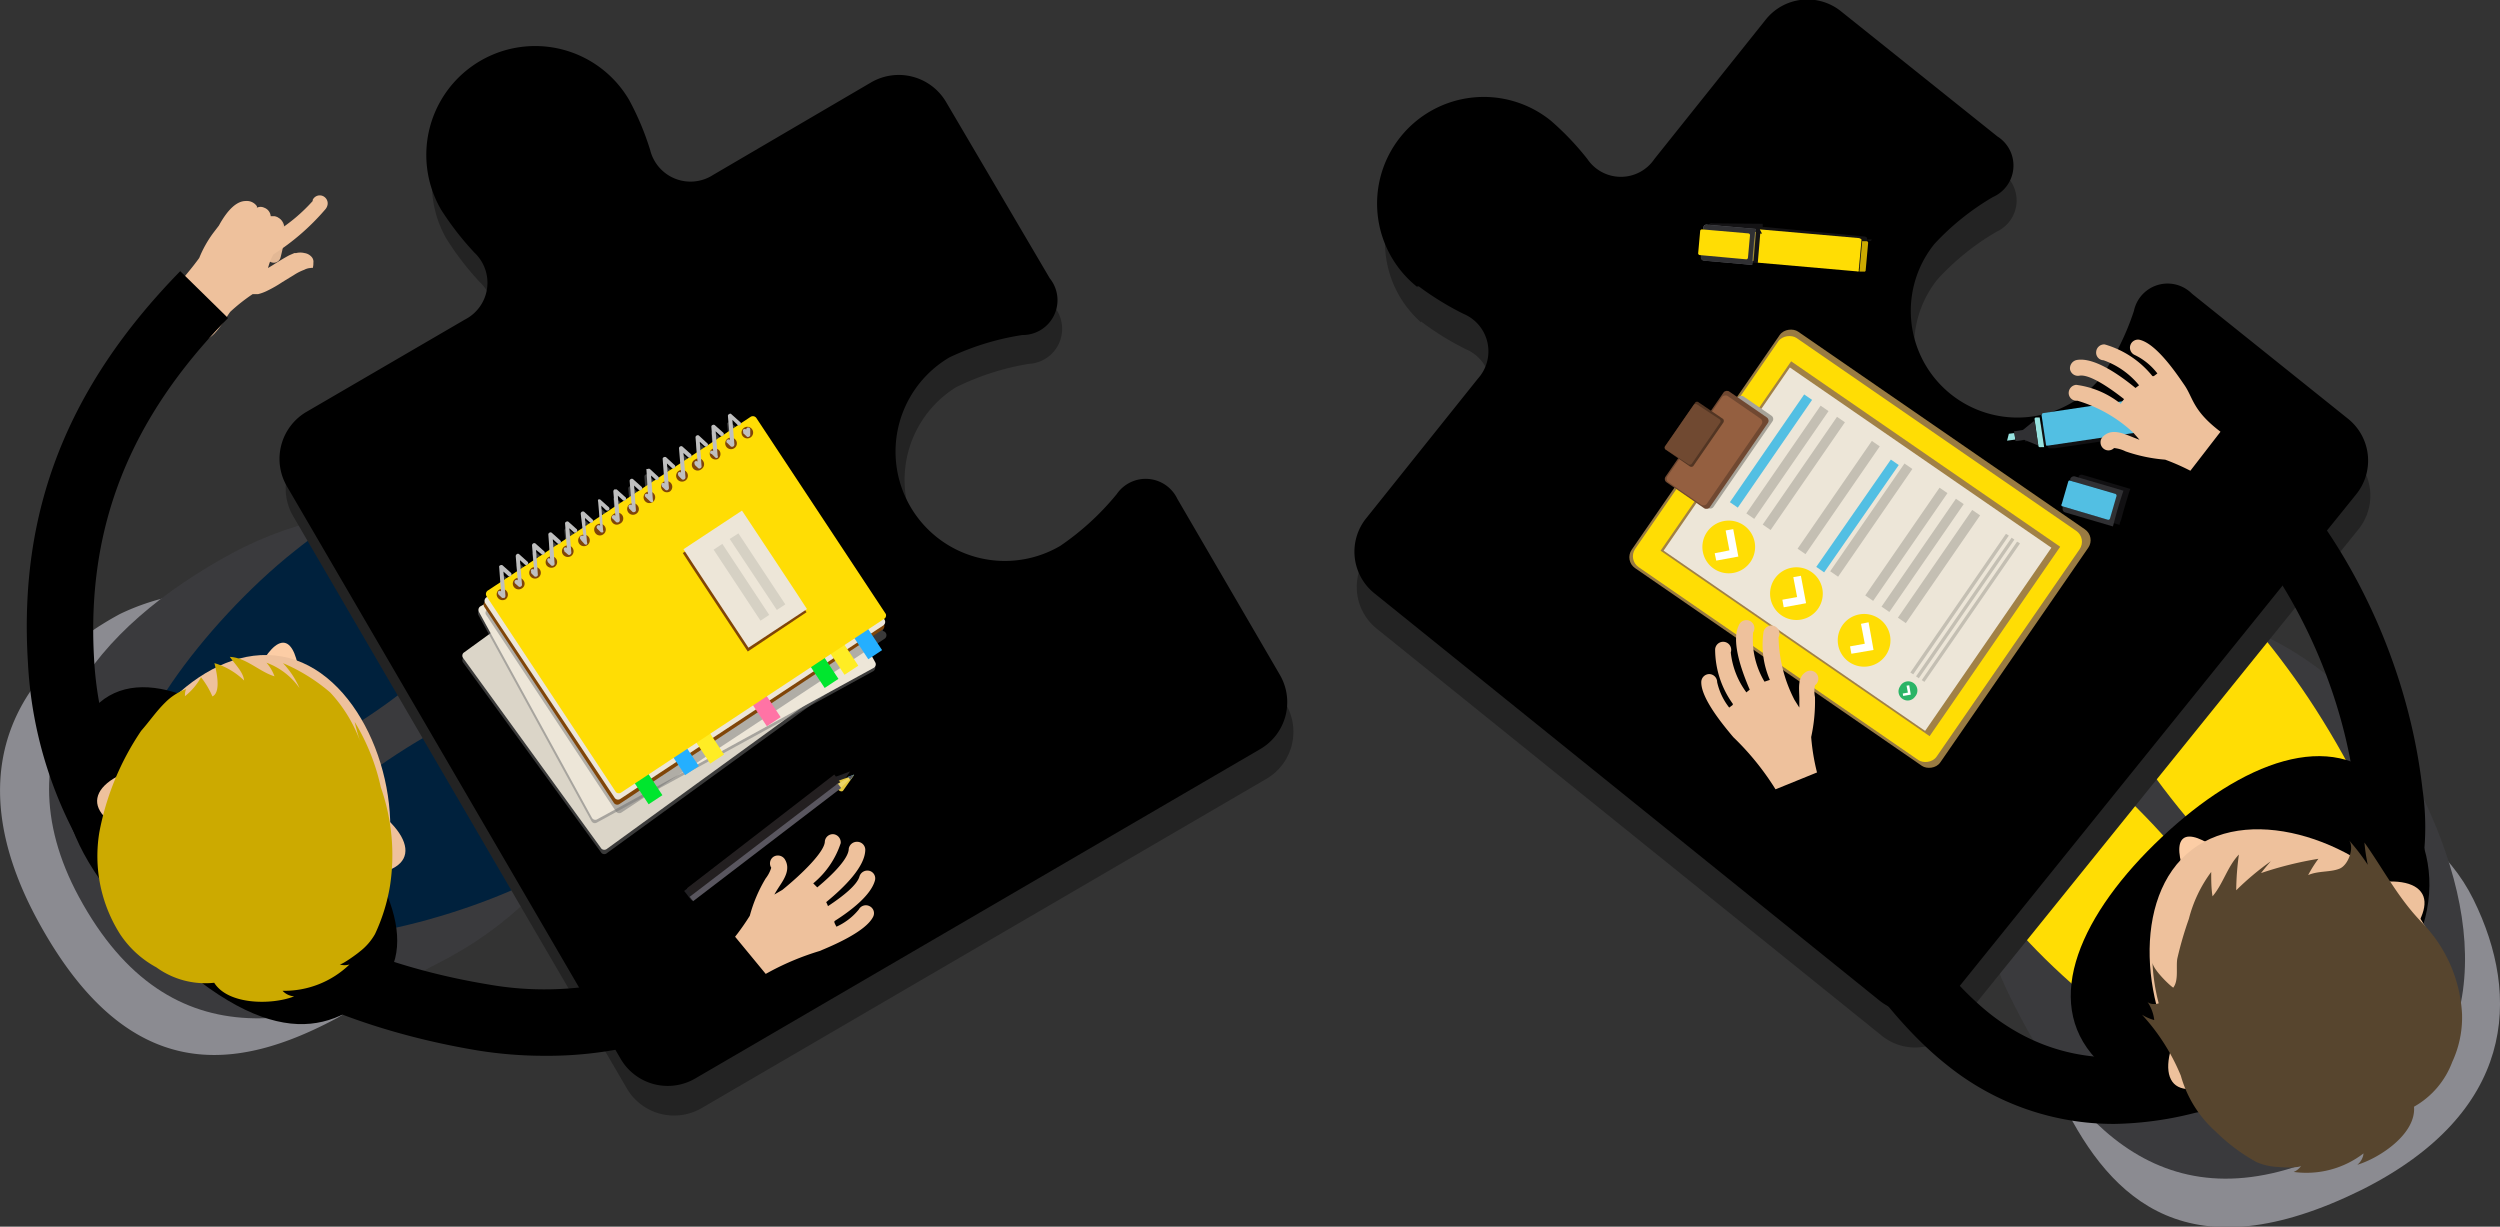 <?xml version="1.0" encoding="UTF-8"?> <svg xmlns="http://www.w3.org/2000/svg" viewBox="0 0 111.93 54.92"><rect x="0" y="0" width="111.93" height="54.92" fill="#333333" stroke="none"/> <defs> <style>.cls-1{isolation:isolate;}.cls-2{fill:#8b8b91;}.cls-3{fill:#3a3a3d;}.cls-4{fill:#00213d;}.cls-5{fill:#ffdd04;}.cls-6{fill:#232323;}.cls-7{fill:#eec19c;}.cls-8{fill:#e3b895;}.cls-9{fill:#fccda5;}.cls-10{fill:#ca0;}.cls-11{fill:#757575;}.cls-11,.cls-21,.cls-39{opacity:0.5;}.cls-11,.cls-21,.cls-31,.cls-39,.cls-42{mix-blend-mode:multiply;}.cls-12{fill:#dbd5c8;}.cls-13{fill:#ede6d8;}.cls-14{fill:#804508;}.cls-15{fill:#24afff;}.cls-16{fill:#00e62e;}.cls-17{fill:#ffed24;}.cls-18{fill:#ff73a5;}.cls-19{fill:#bfbfbf;}.cls-20{fill:#d6d1c4;}.cls-21,.cls-42{fill:#434147;}.cls-22{fill:#e3c63b;}.cls-23{fill:#231f20;}.cls-24{fill:#1498c3;}.cls-25{fill:#ebd467;}.cls-26{fill:#59565f;}.cls-27{fill:#997b42;}.cls-28{fill:#a18146;}.cls-29{fill:#52bfe3;}.cls-30{fill:#c4bfb3;}.cls-32{fill:#a6a298;}.cls-33{fill:#704831;}.cls-34{fill:#945f40;}.cls-35{fill:#523523;}.cls-36{fill:#704931;}.cls-37{fill:#fff;}.cls-38{fill:#2ab466;}.cls-40{fill:#98e3e0;}.cls-41{fill:#303033;}.cls-42{opacity:0.3;}.cls-43{fill:#fff23d;}.cls-44{fill:#a18b2d;}.cls-45{fill:#636369;}.cls-46{fill:#57452e;}</style> </defs> <g class="cls-1"> <g id="Layer_2" data-name="Layer 2"> <g id="Layer_1-2" data-name="Layer 1"> <path class="cls-2" d="M5.37,27.49C.92,29.89-2,34.37,1.66,41.16c4.1,7.59,9,6.8,13.47,4.4A10.28,10.28,0,0,0,5.37,27.49Z"></path> <path class="cls-3" d="M10.39,24.77C4.3,28.06-.14,33.36,3.53,40.15c4.1,7.59,10.54,6,16.62,2.69s9.75-10.49,7.06-15.48S16.47,21.49,10.39,24.77Z"></path> <path class="cls-4" d="M13.19,24.67c4-3.2,7-4.06,8.76-1.86,1.94,2.45.21,4.89-3.84,8.09s-10.64,6-11.91,4.36S9.14,27.88,13.19,24.67Z"></path> <path class="cls-4" d="M20.4,32.25c4.63-2.29,7.72-2.52,9,0,1.39,2.81-.81,4.83-5.43,7.12S12.28,43,11.36,41.15,15.78,34.54,20.4,32.25Z"></path> <path class="cls-2" d="M110.74,40.27c2.16,4.37,1.87,9.55-5,13-7.73,3.82-11.21.49-13.37-3.87s-.1-10.6,5-13.11S108.59,35.91,110.74,40.27Z"></path> <path class="cls-3" d="M108.31,35.35c3,6,3.4,12.65-3.52,16.06-7.73,3.82-12-1-14.9-7S88.23,30.7,93.32,28.18,105.36,29.38,108.31,35.35Z"></path> <path class="cls-5" d="M102.72,30.34c-3.46-4.81-6.3-6.83-8.5-5.25C91.77,26.85,93,30,96.5,34.81s9.57,10.17,11.19,9S106.18,35.16,102.72,30.34Z"></path> <path class="cls-5" d="M96.42,36.94c-3.77-4-6.68-5.45-8.65-3.6-2.19,2.07-.69,4.85,3.07,8.85s10.13,8.08,11.58,6.72S100.18,40.94,96.42,36.94Z"></path> <path class="cls-6" d="M63.62,14.39a12.55,12.55,0,0,0,2,1.24,1.82,1.82,0,0,1,.65,2.9l-5,6.25a2.4,2.4,0,0,0,.36,3.36L84.25,46.37A2.37,2.37,0,0,0,87.6,46l18-22.31a2.4,2.4,0,0,0-.36-3.36l-6.95-5.61a1.54,1.54,0,0,0-2.6.77,11.58,11.58,0,0,1-1.51,3,4.77,4.77,0,1,1-7.42-6,11.36,11.36,0,0,1,2.62-2.11,1.54,1.54,0,0,0,.2-2.7l-7-5.61a2.39,2.39,0,0,0-3.35.36l-5,6.26a1.81,1.81,0,0,1-3,0A13.6,13.6,0,0,0,69.62,7a4.78,4.78,0,0,0-6,7.43Z"></path> <path class="cls-6" d="M20,10.71a12.91,12.91,0,0,0,1.49,1.93,1.85,1.85,0,0,1-.43,3L14,19.77a2.44,2.44,0,0,0-.88,3.33L28.07,48.74a2.45,2.45,0,0,0,3.33.88L56.7,34.87a2.44,2.44,0,0,0,.88-3.33L53,23.65a1.57,1.57,0,0,0-2.76-.21,11.86,11.86,0,0,1-2.53,2.33,4.88,4.88,0,0,1-4.91-8.43,11.6,11.6,0,0,1,3.27-1.05,1.57,1.57,0,0,0,1.17-2.51L42.64,5.9A2.45,2.45,0,0,0,39.3,5L32.22,9.15a1.86,1.86,0,0,1-2.83-1.1,12.57,12.57,0,0,0-.94-2.25A4.87,4.87,0,0,0,20,10.71Z"></path> <path d="M63.52,12.82a13,13,0,0,0,2,1.23,1.82,1.82,0,0,1,.65,2.9l-5,6.25a2.39,2.39,0,0,0,.36,3.36L84.14,44.79a2.39,2.39,0,0,0,3.36-.35l18-22.32a2.4,2.4,0,0,0-.36-3.36l-7-5.61a1.54,1.54,0,0,0-2.6.77,11.41,11.41,0,0,1-1.5,3,4.77,4.77,0,0,1-7.43-6,11.42,11.42,0,0,1,2.62-2.1,1.54,1.54,0,0,0,.2-2.71l-7-5.6a2.39,2.39,0,0,0-3.36.35l-5,6.26a1.81,1.81,0,0,1-3,0,12.4,12.4,0,0,0-1.64-1.72,4.77,4.77,0,1,0-6,7.43Z"></path> <path d="M19.75,9.39a13.18,13.18,0,0,0,1.49,1.92,1.85,1.85,0,0,1-.43,3l-7.09,4.13a2.44,2.44,0,0,0-.87,3.34L27.79,47.41a2.44,2.44,0,0,0,3.33.88l25.3-14.75a2.43,2.43,0,0,0,.88-3.33l-4.59-7.88A1.57,1.57,0,0,0,50,22.12a11.92,11.92,0,0,1-2.53,2.32A4.87,4.87,0,1,1,42.51,16,11.74,11.74,0,0,1,45.77,15,1.56,1.56,0,0,0,47,12.46L42.36,4.57A2.46,2.46,0,0,0,39,3.69L31.93,7.83a1.86,1.86,0,0,1-2.82-1.11,12.3,12.3,0,0,0-.94-2.24,4.87,4.87,0,1,0-8.42,4.91Z"></path> <path d="M4.27,31.63c-2.06,2.06-2.4,5.55,2.37,10.28,5.32,5.29,8.25,4.38,10.3,2.32s.15-5.83-3.35-9.31S6.32,29.56,4.27,31.63Z"></path> <path class="cls-7" d="M36.69,42.58c.58-.24,2.06-.86,2.4-1.53a.35.35,0,0,0-.16-.48.36.36,0,0,0-.48.15,2.74,2.74,0,0,1-1,.77,1.51,1.51,0,0,1-.09-.18.25.25,0,0,1,0-.07c.79-.5,1.63-1.17,1.81-1.81a.35.35,0,0,0-.24-.44.37.37,0,0,0-.45.25c-.1.37-.71.87-1.41,1.33a1.42,1.42,0,0,0-.08-.18c.83-.68,1.74-1.59,1.75-2.34a.36.36,0,0,0-.35-.36A.37.37,0,0,0,38,38c0,.41-.65,1.1-1.41,1.73l-.18-.18a3.92,3.92,0,0,0,1.23-1.8.37.37,0,0,0-.31-.4.36.36,0,0,0-.4.32c0,.45-1,1.44-1.9,2.17l-.36.21c.06-.11.13-.22.2-.33.26-.39.54-.82.26-1.26a.37.37,0,0,0-.5-.1.36.36,0,0,0-.1.49,1.47,1.47,0,0,1-.25.48A6.52,6.52,0,0,0,33.57,41a10.52,10.52,0,0,1-1.13,1.5c-.82.85-1.28,1.37-1.28,1.37-.55.54.88,1.32,1.29,1A12,12,0,0,1,36.69,42.58Z"></path> <path d="M24.38,47.27a18.71,18.71,0,0,1-3-.24C14,45.8,10.28,42.8,10.13,42.68L12,40.36s3.28,2.62,9.83,3.71a14.46,14.46,0,0,0,10.86-2.4L34.61,44A17.2,17.2,0,0,1,24.38,47.27Z"></path> <path class="cls-8" d="M8.11,14.44a.31.31,0,0,0,.19,0,.32.32,0,0,0,.29-.3,7.91,7.91,0,0,1,1-.94A13.68,13.68,0,0,0,11.83,11a4.13,4.13,0,0,1,.27-.36c0,.21-.09.47-.15.72a.31.31,0,0,0,.22.39.31.31,0,0,0,.39-.22s.09-.34.15-.68.11-.91-.22-1.07-.73.2-1.19.85a13.47,13.47,0,0,1-2.13,2.14c-.93.8-1.25,1.09-1.22,1.43A.34.34,0,0,0,8.11,14.44Z"></path> <path class="cls-7" d="M8,12.7c.28-.34.61-.72.92-1.15a5.09,5.09,0,0,1,.62-1.11l.26-.34C10.21,9.35,10.62,9,11,9a.55.55,0,0,1,.5.23.15.15,0,0,1,0,.07.38.38,0,0,1,.33,0,.44.44,0,0,1,.29.38l.17,0a.44.44,0,0,1,.33.25.33.33,0,0,1-.15.43l-.08,0,0,0A7.66,7.66,0,0,0,14,9l0-.05a.35.35,0,0,1,.36-.2.36.36,0,0,1,.31.39.44.44,0,0,1-.12.25l0,0a10.39,10.39,0,0,1-2.31,2A2.67,2.67,0,0,0,12,12l.23-.14c.28-.18.53-.33.72-.43l.23-.1.08,0a.78.78,0,0,1,.37,0,.52.52,0,0,1,.31.16.32.32,0,0,1,.09.28A.63.63,0,0,1,14,12h0a.19.19,0,0,0-.1,0,.67.67,0,0,0-.28.08,2.24,2.24,0,0,0-.44.22l-.54.33a5.52,5.52,0,0,1-.66.38,1.94,1.94,0,0,1-.43.16l-.13,0h-.11a7.93,7.93,0,0,0-1,.79c-.27.36-.64,1.09-1.1,1.24A1.49,1.49,0,0,1,8,14.86c-.34-.22-.73-.51-.74-.95S7.65,13,8,12.7Z"></path> <path d="M4.15,38.72a18.54,18.54,0,0,1-2.9-9.07C.83,22.89,3,17.33,8.07,12.14l2.14,2.1c-4.43,4.53-6.33,9.37-6,15.22A15.69,15.69,0,0,0,6.59,37Z"></path> <path class="cls-9" d="M10.69,32.67c-.35,1.91.08,2.84.8,3s1.45-.59,1.8-2.5.17-4.26-.55-4.39S11,30.77,10.69,32.67Z"></path> <path class="cls-7" d="M5,36.24c-.66,3.64,1.82,5.72,5.23,6.34s6.46-.46,7.12-4.1S16,30,12.62,29.39,5.67,32.6,5,36.24Z"></path> <path class="cls-7" d="M4.36,35.73C4.13,37,7.11,38.1,10.92,38.79s7,.7,7.22-.57-2.58-3.33-6.39-4S4.59,34.46,4.36,35.73Z"></path> <path class="cls-10" d="M4.45,37.25a6.52,6.52,0,0,0,.93,4.58A4.54,4.54,0,0,0,7,43.31,3.74,3.74,0,0,0,9.59,44c.63,1,2.58,1,3.58.61a.8.8,0,0,1-.52-.25,4.21,4.21,0,0,0,3-1.18.74.74,0,0,1-.44,0c.13,0,.79-.48.89-.57a2.61,2.61,0,0,0,.69-.79,8.25,8.25,0,0,0,.67-2.15,9.13,9.13,0,0,0-.41-4.42,9.57,9.57,0,0,0-1.17-2.93,8.42,8.42,0,0,0,.24.86A6.43,6.43,0,0,0,14.78,31a8.1,8.1,0,0,0-2.11-1.31,3.89,3.89,0,0,1,.74,1.12,3.1,3.1,0,0,0-1.48-1.14,1.92,1.92,0,0,1,.36.61c-.67-.2-1.27-.84-2-.87.22.32.6.67.64,1.06a3.17,3.17,0,0,0-1.33-.78c.08.32.32,1.3-.09,1.49A3.85,3.85,0,0,0,9,30.32a2.79,2.79,0,0,1-.72.85c0-.1,0-.22.06-.32a2.52,2.52,0,0,0-.94.6c-.4.39-.71.85-1.08,1.27A12.1,12.1,0,0,0,4.45,37.25Z"></path> <path class="cls-11" d="M38.6,29.9,27.18,38.19a.18.18,0,0,1-.25,0l-6.18-8.51a.18.18,0,0,1,0-.25L32.21,21.1a.18.18,0,0,1,.25,0l6.18,8.51A.18.18,0,0,1,38.6,29.9Z"></path> <path class="cls-12" d="M38.6,29.71,27.18,38a.19.19,0,0,1-.25,0l-6.18-8.52a.18.18,0,0,1,0-.25l11.42-8.29a.19.19,0,0,1,.25,0l6.18,8.51A.18.18,0,0,1,38.6,29.71Z"></path> <path class="cls-11" d="M39.1,30.05,26.72,36.83a.17.17,0,0,1-.24-.07l-5.06-9.22a.19.19,0,0,1,.07-.25l12.38-6.78a.17.17,0,0,1,.24.07l5.06,9.22A.2.2,0,0,1,39.1,30.05Z"></path> <path class="cls-13" d="M39.12,29.9,26.74,36.68a.17.17,0,0,1-.24-.07l-5.06-9.22a.19.19,0,0,1,.08-.25l12.37-6.78a.17.17,0,0,1,.24.07l5.06,9.23A.18.18,0,0,1,39.12,29.9Z"></path> <path class="cls-11" d="M39.51,28.25a.17.17,0,0,0,0-.22l0,0,0,0a.18.18,0,0,0,.05-.25L33.8,19a.16.16,0,0,0-.24-.05l-.47.3,0,0-.38-.34a.09.09,0,0,0-.1,0,.07.07,0,0,0-.05.09l.05.63-.24.15s0,0,0,0L32,19.32a.1.1,0,0,0-.1,0,.12.12,0,0,0-.05.09l.05.63-.21.14s0,0,0,0l-.38-.34a.08.08,0,0,0-.1,0,.11.11,0,0,0-.05.09l.05.63-.23.16,0,0-.37-.34a.09.09,0,0,0-.1,0,.08.08,0,0,0-.05.09l.05.63-.24.15,0,0-.38-.34a.08.08,0,0,0-.1,0,.09.09,0,0,0-.05.08l.05.63-.24.16s0,0,0,0L29,21.25a.1.1,0,0,0-.1,0,.11.11,0,0,0-.05.09l.05.63-.24.16s0,0,0,0l-.38-.35a.09.09,0,0,0-.1,0,.11.11,0,0,0-.05.09l.05.63-.23.15,0,0-.37-.34a.11.11,0,0,0-.11,0,.07.07,0,0,0,0,.08l.05.63-.19.12,0,0-.38-.34a.09.09,0,0,0-.1,0,.08.08,0,0,0,0,.09l0,.62-.23.16,0,0-.38-.34a.1.1,0,0,0-.1,0,.08.08,0,0,0-.05.09l.05.63L25.8,24l0,0-.38-.34a.08.08,0,0,0-.1,0,.11.11,0,0,0-.05.09l.05.63-.24.15s0,0,0,0l-.38-.34a.09.09,0,0,0-.1,0,.1.1,0,0,0,0,.08l0,.64-.23.15,0,0-.37-.34a.1.1,0,0,0-.16.07l.05.63-.23.16s0,0,0,0l-.38-.34a.1.1,0,0,0-.1,0,.08.08,0,0,0-.05.09l.05.63-.24.16,0,0-.38-.35a.09.09,0,0,0-.1,0,.11.11,0,0,0-.05.09l.05.63-.57.37a.18.18,0,0,0-.05.25l0,0,0,0a.16.16,0,0,0-.06.22.16.16,0,0,0,0,.22l5.79,8.77a.18.18,0,0,0,.25.06l11.78-7.78A.19.19,0,0,0,39.51,28.25Zm-6.78-9.13.21.18-.18.12ZM32,19.6l.2.19-.18.12Zm-.71.47.21.19-.19.12Zm-.74.49.21.18-.18.12Zm-.73.48.2.19-.18.12Zm-.74.49.2.19-.18.12Zm-.74.49.21.18-.19.13Zm-.74.49.21.18-.18.12Zm-.68.45.21.18-.18.12Zm-.74.48.21.19-.18.12Zm-.73.49.2.19-.18.12Zm-.74.49.2.18-.18.12ZM24,24.9l.21.19-.19.12Zm-.74.49.21.19-.18.12Zm-.73.49.2.18-.18.12Z"></path> <path class="cls-14" d="M39.51,28.19,27.73,36a.18.18,0,0,1-.25-.06l-5.8-8.77a.18.18,0,0,1,.06-.25l.15-.1,5.69,8.63a.19.19,0,0,0,.25,0l11.63-7.68.1.15A.19.19,0,0,1,39.51,28.19Z"></path> <path class="cls-13" d="M39.55,28,27.77,35.77a.18.18,0,0,1-.25-.05L21.72,27a.19.19,0,0,1,.05-.25l.16-.1,5.69,8.62a.18.18,0,0,0,.25.05L39.5,27.59l.1.15A.19.19,0,0,1,39.55,28Z"></path> <rect class="cls-15" x="38.18" y="27.21" width="0.74" height="2.29" transform="translate(-9.24 25.93) rotate(-33.43)"></rect> <rect class="cls-15" x="30.16" y="32.51" width="0.74" height="2.29" transform="matrix(0.83, -0.55, 0.55, 0.83, -13.5, 22.41)"></rect> <rect class="cls-16" x="28.35" y="33.7" width="0.74" height="2.29" transform="translate(-14.45 21.6) rotate(-33.44)"></rect> <rect class="cls-17" x="37.12" y="27.91" width="0.74" height="2.29" transform="translate(-9.81 25.5) rotate(-33.48)"></rect> <rect class="cls-17" x="31.11" y="31.88" width="0.74" height="2.29" transform="translate(-12.99 22.81) rotate(-33.43)"></rect> <rect class="cls-16" x="36.23" y="28.5" width="0.74" height="2.29" transform="translate(-10.28 25.09) rotate(-33.46)"></rect> <rect class="cls-18" x="33.64" y="30.21" width="0.74" height="2.29" transform="translate(-11.65 23.95) rotate(-33.46)"></rect> <path class="cls-5" d="M39.61,27.69,27.83,35.47a.19.19,0,0,1-.25,0l-5.8-8.78a.19.19,0,0,1,.06-.25l11.77-7.78a.19.19,0,0,1,.25.05l5.8,8.78A.19.19,0,0,1,39.61,27.69Z"></path> <path class="cls-14" d="M33.61,19.58a.26.26,0,1,1,.07-.35A.26.26,0,0,1,33.61,19.58Z"></path> <path class="cls-14" d="M32.87,20.07a.26.26,0,0,1-.28-.44.27.27,0,0,1,.36.08A.26.26,0,0,1,32.87,20.07Z"></path> <path class="cls-14" d="M32.14,20.55a.26.26,0,0,1-.28-.43.26.26,0,0,1,.36.07A.27.27,0,0,1,32.14,20.55Z"></path> <path class="cls-14" d="M31.41,21a.26.26,0,1,1-.28-.43.24.24,0,0,1,.35.07A.26.26,0,0,1,31.41,21Z"></path> <path class="cls-14" d="M30.68,21.52a.26.26,0,0,1-.29-.44.26.26,0,0,1,.29.44Z"></path> <path class="cls-14" d="M30,22a.26.26,0,0,1-.36-.08.25.25,0,0,1,.07-.35A.26.26,0,0,1,30,22Z"></path> <path class="cls-14" d="M29.22,22.48a.26.26,0,1,1,.07-.36A.26.26,0,0,1,29.22,22.48Z"></path> <path class="cls-14" d="M28.49,23a.26.26,0,1,1,.07-.35A.25.25,0,0,1,28.49,23Z"></path> <path class="cls-14" d="M27.75,23.45a.25.25,0,0,1-.35-.08.24.24,0,0,1,.07-.35.26.26,0,1,1,.28.43Z"></path> <path class="cls-14" d="M27,23.93a.25.25,0,0,1-.35-.07.26.26,0,1,1,.35.07Z"></path> <path class="cls-14" d="M26.29,24.41a.26.26,0,0,1-.36-.07.26.26,0,1,1,.36.07Z"></path> <path class="cls-14" d="M25.56,24.9a.27.27,0,0,1-.36-.08.26.26,0,0,1,.08-.36.26.26,0,0,1,.28.44Z"></path> <path class="cls-14" d="M24.83,25.38a.27.27,0,0,1-.36-.07.26.26,0,0,1,.08-.36.25.25,0,0,1,.35.07A.26.26,0,0,1,24.83,25.38Z"></path> <path class="cls-14" d="M24.1,25.86a.26.26,0,1,1,.07-.36A.26.26,0,0,1,24.1,25.86Z"></path> <path class="cls-14" d="M23.37,26.34a.26.26,0,1,1,.07-.35A.24.24,0,0,1,23.37,26.34Z"></path> <path class="cls-14" d="M22.64,26.83a.26.26,0,0,1-.36-.08.25.25,0,0,1,.07-.35.26.26,0,0,1,.29.43Z"></path> <path class="cls-19" d="M22.31,26.59a.09.09,0,0,1,0-.11.08.08,0,0,1,.12,0l-.08-1.08a.07.07,0,0,1,.05-.09.09.09,0,0,1,.1,0l.38.34a.11.11,0,0,1,0,.13.09.09,0,0,1-.13,0l-.21-.19.09,1.09a.11.11,0,0,1-.05.09s-.08,0-.1,0l-.16-.15Z"></path> <path class="cls-19" d="M23.05,26.1a.09.09,0,0,1,.13-.12l-.09-1.08a.11.11,0,0,1,.05-.09.08.08,0,0,1,.1,0l.38.34a.08.08,0,0,1,0,.12.09.09,0,0,1-.13,0l-.21-.19.09,1.09a.09.09,0,0,1-.05.09.08.08,0,0,1-.1,0l-.17-.15Z"></path> <path class="cls-19" d="M23.79,25.61a.08.08,0,0,1,0-.11.1.1,0,0,1,.12,0l-.09-1.08a.11.11,0,0,1,.05-.09.1.1,0,0,1,.1,0l.38.34a.09.09,0,1,1-.12.13L24,24.62l.08,1.1a.08.08,0,0,1-.05.09.12.12,0,0,1-.1,0l-.16-.16A0,0,0,0,1,23.79,25.61Z"></path> <path class="cls-19" d="M24.52,25.13a.09.09,0,0,1,0-.11.07.07,0,0,1,.11,0l-.08-1.09a.09.09,0,0,1,.05-.08.09.09,0,0,1,.1,0l.38.34a.09.09,0,0,1-.12.14l-.21-.19.08,1.09a.09.09,0,0,1-.05.09.1.1,0,0,1-.1,0l-.16-.16Z"></path> <path class="cls-19" d="M25.26,24.64a.09.09,0,0,1,0-.11.09.09,0,0,1,.12,0l-.08-1.08a.08.08,0,0,1,.05-.09.09.09,0,0,1,.1,0l.38.34a.1.1,0,0,1-.13.14l-.21-.19.09,1.09a.11.11,0,0,1-.05.09.08.08,0,0,1-.1,0l-.17-.15S25.27,24.65,25.26,24.64Z"></path> <path class="cls-19" d="M26,24.15A.09.09,0,0,1,26,24a.1.1,0,0,1,.12,0L26,23a.11.11,0,0,1,.05-.09.11.11,0,0,1,.1,0l.38.35a.08.08,0,0,1,0,.12.09.09,0,0,1-.13,0l-.21-.19.09,1.09a.09.09,0,0,1,0,.09.09.09,0,0,1-.1,0L26,24.17S26,24.16,26,24.15Z"></path> <path class="cls-19" d="M26.74,23.67a.09.09,0,0,1,.13-.13l-.09-1.08a.12.12,0,0,1,0-.09.09.09,0,0,1,.1,0l.38.34a.09.09,0,0,1,0,.13.11.11,0,0,1-.13,0l-.21-.2.08,1.1a.08.08,0,0,1,0,.09.12.12,0,0,1-.1,0l-.16-.16Z"></path> <path class="cls-19" d="M27.42,23.22a.09.09,0,0,1,.13-.13L27.46,22a.12.12,0,0,1,.05-.09s.08,0,.1,0l.38.34a.09.09,0,1,1-.12.13l-.21-.19.09,1.1a.12.12,0,0,1-.05.09.14.14,0,0,1-.11,0l-.16-.16Z"></path> <path class="cls-19" d="M28.16,22.73a.08.08,0,0,1,0-.11.08.08,0,0,1,.12,0l-.09-1.09a.09.09,0,0,1,.05-.08.09.09,0,0,1,.1,0l.38.34a.09.09,0,0,1-.12.14l-.21-.19.08,1.09a.08.08,0,0,1-.05.09.1.1,0,0,1-.1,0l-.16-.16Z"></path> <path class="cls-19" d="M28.89,22.24a.09.09,0,0,1,0-.11.09.09,0,0,1,.12,0L28.94,21A.11.11,0,0,1,29,21a.09.09,0,0,1,.1,0l.38.35a.09.09,0,0,1-.12.13l-.21-.19.08,1.09a.11.11,0,0,1,0,.09.08.08,0,0,1-.1,0l-.16-.15Z"></path> <path class="cls-19" d="M29.63,21.75a.09.09,0,0,1,0-.11.11.11,0,0,1,.12,0l-.08-1.08a.08.08,0,0,1,.05-.09.1.1,0,0,1,.1,0l.37.34a.09.09,0,1,1-.12.13l-.21-.19.09,1.1a.12.12,0,0,1-.05.09.11.11,0,0,1-.1,0l-.17-.16Z"></path> <path class="cls-19" d="M30.37,21.27a.09.09,0,0,1,0-.11.08.08,0,0,1,.12,0l-.09-1.09a.09.09,0,0,1,.05-.08.09.09,0,0,1,.1,0l.38.34a.09.09,0,1,1-.12.14l-.21-.19.09,1.09a.11.11,0,0,1-.05.09.11.11,0,0,1-.11,0l-.16-.16Z"></path> <path class="cls-19" d="M31.11,20.78a.08.08,0,0,1,0-.11.08.08,0,0,1,.12,0l-.09-1.08a.09.09,0,0,1,.05-.09.09.09,0,0,1,.1,0l.38.35a.08.08,0,0,1,0,.12.09.09,0,0,1-.13,0l-.21-.19.08,1.09a.08.08,0,0,1-.05.09.08.08,0,0,1-.1,0l-.16-.15Z"></path> <path class="cls-19" d="M31.81,20.31a.09.09,0,0,1,0-.11.09.09,0,0,1,.12,0l-.08-1.08a.08.08,0,0,1,.05-.09.1.1,0,0,1,.1,0l.38.34a.09.09,0,0,1,0,.13.1.1,0,0,1-.13,0l-.21-.19.09,1.09a.09.09,0,0,1,0,.09.09.09,0,0,1-.1,0l-.16-.16Z"></path> <path class="cls-19" d="M32.55,19.83a.09.09,0,0,1,.13-.13l-.09-1.08a.08.08,0,0,1,.06-.08.06.06,0,0,1,.09,0l.38.34A.09.09,0,1,1,33,19l-.21-.2.09,1.1a.11.11,0,0,1-.05.09.11.11,0,0,1-.11,0l-.16-.16Z"></path> <path class="cls-19" d="M33.28,19.34a.09.09,0,0,1,0-.11.11.11,0,0,1,.13,0h0v0a.09.09,0,0,1,.18,0v.24a.08.08,0,0,1-.06.08.07.07,0,0,1-.09,0l-.17-.16Z"></path> <path class="cls-14" d="M33.48,29.17s-2.92-4.4-2.91-4.41L33.19,23s2.92,4.4,2.92,4.41Z"></path> <path class="cls-13" d="M33.51,29s-2.92-4.41-2.91-4.41l2.62-1.73s2.92,4.4,2.91,4.41Z"></path> <polygon class="cls-20" points="34.78 27.31 32.67 24.13 33.06 23.88 35.16 27.06 34.78 27.31"></polygon> <polygon class="cls-20" points="34.05 27.79 31.95 24.61 32.34 24.35 34.44 27.53 34.05 27.79"></polygon> <polygon class="cls-21" points="37.27 34.82 37.27 34.83 38.08 34.53 38.07 34.53 38.08 34.53 38.06 34.54 37.91 34.76 37.91 34.76 37.58 35.23 37.59 35.24 30.95 40.31 30.87 40.2 30.87 40.2 30.72 40 30.72 40 30.63 39.89 37.27 34.82"></polygon> <path class="cls-22" d="M37.42,35l.82-.3-.5.71s-.11.1-.28-.13S37.42,35,37.42,35Z"></path> <rect class="cls-23" x="30.09" y="37.45" width="8.35" height="0.52" transform="matrix(0.79, -0.61, 0.61, 0.79, -15.86, 28.54)"></rect> <polygon class="cls-24" points="37.97 34.78 38.24 34.68 38.07 34.91 37.97 34.78"></polygon> <path class="cls-25" d="M37.51,35.09l.73-.41-.59.6a.12.12,0,0,1-.18,0A.13.13,0,0,1,37.51,35.09Z"></path> <polygon class="cls-26" points="37.97 34.78 38.24 34.68 38.07 34.91 37.97 34.78"></polygon> <polygon class="cls-26" points="30.88 40.15 31.03 40.35 37.66 35.28 37.51 35.08 30.88 40.15"></polygon> <rect class="cls-27" x="76.85" y="16.18" width="12.86" height="16.78" rx="0.59" transform="translate(15.78 79.19) rotate(-55.42)"></rect> <rect class="cls-5" x="76.93" y="16.38" width="12.46" height="16.39" rx="0.59" transform="translate(15.72 79.09) rotate(-55.41)"></rect> <rect class="cls-28" x="78.15" y="17.25" width="10.3" height="14.63" transform="translate(15.79 79.21) rotate(-55.42)"></rect> <rect class="cls-13" x="78.18" y="17.48" width="9.96" height="14.22" transform="translate(15.72 79.1) rotate(-55.42)"></rect> <rect class="cls-29" x="76.36" y="19.97" width="5.86" height="0.43" transform="translate(17.67 74.02) rotate(-55.42)"></rect> <rect class="cls-30" x="77.09" y="20.47" width="5.86" height="0.43" transform="translate(17.58 74.84) rotate(-55.42)"></rect> <rect class="cls-30" x="77.82" y="20.98" width="5.86" height="0.43" transform="translate(17.47 75.64) rotate(-55.41)"></rect> <g class="cls-31"> <rect class="cls-32" x="74.75" y="19.3" width="5.02" height="1.88" rx="0.18" transform="translate(16.74 72.36) rotate(-55.41)"></rect> </g> <rect class="cls-33" x="74.39" y="18.94" width="4.94" height="2.41" rx="0.18" transform="translate(16.66 72) rotate(-55.43)"></rect> <rect class="cls-34" x="74.42" y="19.09" width="4.68" height="2.15" rx="0.18" transform="translate(16.6 71.93) rotate(-55.43)"></rect> <path class="cls-35" d="M77.15,18.76a.14.14,0,0,1,0,.17l-1.34,1.94a.13.13,0,0,1-.17,0l-1.08-.75a.11.11,0,0,1,0-.16l1.34-1.94a.11.11,0,0,1,.16,0Z"></path> <path class="cls-36" d="M77,18.78a.11.11,0,0,1,0,.16l-1.26,1.83a.12.12,0,0,1-.17,0l-1-.65a.12.12,0,0,1,0-.16l1.27-1.84a.12.12,0,0,1,.16,0Z"></path> <path class="cls-5" d="M76.73,25.46a1.18,1.18,0,1,1,1.64-.3A1.18,1.18,0,0,1,76.73,25.46Z"></path> <polygon class="cls-37" points="76.84 25.1 76.77 24.77 77.43 24.64 77.26 23.75 77.6 23.69 77.83 24.92 77.82 24.92 77.82 24.92 76.84 25.1"></polygon> <rect class="cls-30" x="79.39" y="22.06" width="5.86" height="0.43" transform="translate(17.26 77.41) rotate(-55.42)"></rect> <rect class="cls-29" x="80.12" y="22.56" width="5.86" height="0.43" transform="matrix(0.57, -0.82, 0.82, 0.57, 17.15, 78.22)"></rect> <rect class="cls-30" x="80.85" y="23.07" width="5.86" height="0.43" transform="translate(17.06 79.05) rotate(-55.42)"></rect> <path class="cls-5" d="M79.76,27.55a1.18,1.18,0,1,1,1.64-.3A1.18,1.18,0,0,1,79.76,27.55Z"></path> <polygon class="cls-37" points="79.86 27.19 79.8 26.85 80.46 26.73 80.29 25.84 80.63 25.78 80.86 27 80.85 27.01 80.85 27.01 79.86 27.19"></polygon> <rect class="cls-30" x="82.42" y="24.15" width="5.86" height="0.43" transform="translate(16.84 80.8) rotate(-55.41)"></rect> <polygon class="cls-30" points="87.92 22.57 84.59 27.4 84.24 27.16 87.57 22.33 87.92 22.57"></polygon> <rect class="cls-30" x="83.88" y="25.15" width="5.86" height="0.43" transform="translate(16.65 82.43) rotate(-55.41)"></rect> <path class="cls-5" d="M82.79,29.64a1.18,1.18,0,1,1,1.64-.3A1.18,1.18,0,0,1,82.79,29.64Z"></path> <polygon class="cls-37" points="82.89 29.27 82.83 28.94 83.49 28.82 83.32 27.93 83.66 27.86 83.88 29.09 83.88 29.09 83.88 29.1 82.89 29.27"></polygon> <polygon class="cls-30" points="89.94 23.98 85.66 30.19 85.53 30.11 89.81 23.9 89.94 23.98"></polygon> <rect class="cls-30" x="84.22" y="27.14" width="7.54" height="0.15" transform="translate(15.64 84.22) rotate(-55.42)"></rect> <polygon class="cls-30" points="90.44 24.33 86.16 30.53 86.04 30.45 90.31 24.25 90.44 24.33"></polygon> <path class="cls-38" d="M85.18,31.29a.4.4,0,0,1-.11-.56.41.41,0,1,1,.67.46A.4.4,0,0,1,85.18,31.29Z"></path> <polygon class="cls-37" points="85.21 31.16 85.19 31.05 85.42 31.01 85.36 30.7 85.48 30.68 85.55 31.1 85.55 31.1 85.55 31.1 85.21 31.16"></polygon> <g class="cls-39"> <path class="cls-21" d="M96.65,18.13l-.21,0a.21.21,0,0,0,0-.06,0,0,0,0,0,0,0,.13.13,0,0,0-.12,0l-4.55.67h0l0,0,0,0h0s0,0,0,0a.08.08,0,0,0,0,.05v0l-.16,0s-.08,0-.07.09v0l-.53.42-.39.06v.08l-.24,0-.09.31.37-.05,0,.07.39-.05.62.25-.11-.76.12.8a.08.08,0,0,0,.09.06l.16,0h0v0s0,0,0,0h0l0,0h0l0,0H92l4.54-.67.08,0a0,0,0,0,0,0,0l0,0v0a.14.14,0,0,0,0-.06l.21,0a.08.08,0,0,0,.07-.08l-.19-1.25A.08.08,0,0,0,96.65,18.13Z"></path> <path class="cls-21" d="M92.77,22.87l2.13.63h0c0-.1.06-.19.08-.28.1-.37.17-.61.29-1a3.18,3.18,0,0,1,.11-.33h0l-2.14-.63a.16.16,0,0,0-.17.05l0,.06,0,.08h0l-.06,0a.07.07,0,0,0-.1,0l-.3,1a.09.09,0,0,0,.06.1l.06,0h0l0,.07a.08.08,0,0,0,0,.07A.15.15,0,0,0,92.77,22.87Z"></path> </g> <polygon class="cls-40" points="89.94 19.42 90.19 19.39 90.23 19.68 89.86 19.73 89.94 19.42"></polygon> <path class="cls-40" d="M91.15,18.69l.17,0h0l.2,1.33v0l-.16,0a.08.08,0,0,1-.1-.06l-.17-1.21A.08.08,0,0,1,91.15,18.69Z"></path> <path class="cls-29" d="M91.45,18.5,96,17.82a.19.19,0,0,1,.12,0h0a.21.21,0,0,1,0,.06v0l.2,1.34v0s0,0,0,.06v0l0,0h0a.2.2,0,0,1-.08,0l-4.54.67h-.09l0,0h0s0,0,0,0h0s0,0,0,0v0h0v0l-.2-1.33h0v0a.07.07,0,0,1,0-.05v0h0l0,0,0,0h0Z"></path> <path class="cls-40" d="M96.17,17.93l.21,0a.08.08,0,0,1,.09.06l.18,1.25a.07.07,0,0,1-.07.08l-.2,0v0L96.17,18Z"></path> <polygon class="cls-41" points="91.09 18.83 91.26 19.95 90.63 19.69 90.24 19.75 90.17 19.31 90.57 19.25 91.09 18.83"></polygon> <path class="cls-41" d="M92.93,21.34l2.14.63c-.23.7-.29.92-.47,1.6l-2.14-.63a.16.16,0,0,1-.11-.19l0-.08,2,.59a.08.08,0,0,0,.1-.06l.29-1a.09.09,0,0,0-.05-.1l-2-.58,0-.08A.18.18,0,0,1,92.93,21.34Z"></path> <path class="cls-29" d="M92.65,21.51l2.06.6a.09.09,0,0,1,.05.1l-.29,1a.08.08,0,0,1-.1.06l-2.06-.61a.08.08,0,0,1,0-.1l.29-1A.08.08,0,0,1,92.65,21.51Z"></path> <path class="cls-42" d="M83.8,10.72l-.21,0a.19.19,0,0,0,0-.07h0a.14.14,0,0,0-.11-.06L79,10.16h-.08l0,0h0v0l0,0v0h0s0-.09,0-.14h0L76.67,10a.12.12,0,0,0-.09,0,.12.12,0,0,0-.08.11v.08h-.06a.07.07,0,0,0-.08.07l-.09,1a.06.06,0,0,0,.06.08h.07v.08a.16.16,0,0,0,.14.17l2.16.19h0v-.14h0v0h0a0,0,0,0,0,0,0h0l0,0h0l0,0,0,0h0l4.44.39a.11.11,0,0,0,.08,0h0l0,0h0a.16.16,0,0,0,0-.06l.21,0a.08.08,0,0,0,.08-.06l.11-1.22A.08.08,0,0,0,83.8,10.72Z"></path> <polygon class="cls-43" points="77.16 10.8 77.39 10.81 77.37 11.1 77.01 11.07 77.16 10.8"></polygon> <path class="cls-44" d="M78.47,10.38l.15,0h0l-.11,1.3h-.16s-.08,0-.07-.08l.1-1.18A.09.09,0,0,1,78.47,10.38Z"></path> <path class="cls-5" d="M78.79,10.27l4.44.39a.24.24,0,0,1,.11.06v0a.14.14,0,0,1,0,.06v0l-.12,1.31v0a.16.16,0,0,1,0,.06l0,0h0a.11.11,0,0,1-.08,0l-4.44-.39h0l0,0,0,0h0v0h0a0,0,0,0,1,0,0h0v0h0l.11-1.3h0a0,0,0,0,0,0,0l0,0h0l0,0h.08Z"></path> <path class="cls-10" d="M83.37,10.8l.2,0a.07.07,0,0,1,.07.08l-.11,1.22a.06.06,0,0,1-.08.06l-.2,0v0l.12-1.31Z"></path> <polygon class="cls-45" points="78.38 10.49 78.28 11.59 77.75 11.21 77.36 11.18 77.4 10.74 77.79 10.78 78.38 10.49"></polygon> <path class="cls-45" d="M76.44,10.06l2.16.19c-.08.7-.1.93-.15,1.61l-2.15-.19a.15.15,0,0,1-.14-.17v-.07l2,.18a.08.08,0,0,0,.08-.07l.09-1a.08.08,0,0,0-.07-.09l-2-.18V10.2A.14.14,0,0,1,76.44,10.06Z"></path> <path class="cls-41" d="M76.27,10.28V10.2a.14.14,0,0,1,.16-.14l2.16.19c-.08.7-.1.93-.15,1.61l-2.15-.19a.15.15,0,0,1-.14-.17v-.07Z"></path> <path class="cls-5" d="M76.21,10.27l2.07.18a.08.08,0,0,1,.07.09l-.09,1a.08.08,0,0,1-.08.07l-2.08-.19a.08.08,0,0,1-.07-.08l.09-1A.08.08,0,0,1,76.21,10.27Z"></path> <path class="cls-7" d="M97.78,17.21c-.35-.51-1.25-1.84-2-2a.36.36,0,0,0-.19.69,2.82,2.82,0,0,1,1,.82l-.16.12-.06,0a4.25,4.25,0,0,0-2.14-1.42.36.36,0,0,0-.38.33.34.34,0,0,0,.33.38,3.62,3.62,0,0,1,1.59,1.12l-.16.12c-.83-.68-1.91-1.39-2.64-1.25a.38.38,0,0,0-.29.42.36.36,0,0,0,.42.28c.41-.07,1.21.43,2,1.05a1.37,1.37,0,0,0-.15.21,4,4,0,0,0-2-.85.37.37,0,0,0-.33.39.35.35,0,0,0,.39.32,6.31,6.31,0,0,1,2.51,1.44l.27.31-.36-.14c-.43-.17-.91-.37-1.28,0a.36.36,0,0,0,0,.51.35.35,0,0,0,.5,0,1.5,1.5,0,0,1,.52.15,7.07,7.07,0,0,0,1.77.37,10,10,0,0,1,1.69.81c1,.63,1.59,1,1.59,1,.64.43,1.35-1.79.88-2C98.06,18.72,98.34,18,97.78,17.21Z"></path> <path d="M106.87,35.17c2.47,2.62,3.14,6.57-1.75,11.18-5.47,5.14-8.8,3.69-11.27,1.07s-.66-6.55,2.93-9.93S104.41,32.55,106.87,35.17Z"></path> <path class="cls-7" d="M77.6,33c-.4-.48-1.44-1.71-1.43-2.46a.36.36,0,0,1,.36-.36.36.36,0,0,1,.35.36,2.84,2.84,0,0,0,.54,1.14l.16-.12,0-.05a4.19,4.19,0,0,1-.79-2.44.36.36,0,1,1,.7.14A3.65,3.65,0,0,0,78.19,31a1.58,1.58,0,0,1,.15-.12c-.43-1-.82-2.21-.49-2.88a.36.36,0,1,1,.64.32A3.69,3.69,0,0,0,79,30.52l.24-.08a3.92,3.92,0,0,1-.28-2.16.36.36,0,1,1,.67.25,6.35,6.35,0,0,0,.71,2.8l.22.35c0-.13,0-.26,0-.39,0-.46-.11-1,.34-1.23a.36.36,0,0,1,.36.62,1.36,1.36,0,0,0,0,.53A7.47,7.47,0,0,1,81.09,33a9.46,9.46,0,0,0,.33,1.84c.34,1.14.51,1.8.51,1.8.24.74-1.39.79-1.6.3A12.09,12.09,0,0,0,77.6,33Z"></path> <path d="M94.67,50.32a11.87,11.87,0,0,1-7.43-2.58C82.45,44,79.11,35.88,79,35.54l2.78-1.13c0,.07,3.18,7.71,7.34,11C95,50,101.7,45,101.76,44.91l1.83,2.38A15.5,15.5,0,0,1,94.67,50.32Z"></path> <path d="M106,44.36l-2.18-2.07,1.09,1-1.09-1a8.68,8.68,0,0,0,1.65-6.63c-.59-5.55-3.63-11.33-7.56-14.38l1.83-2.37c4.61,3.57,8,10,8.72,16.43A11.67,11.67,0,0,1,106,44.36Z"></path> <path class="cls-9" d="M101.37,40.09c1.17,1.54,1.21,2.57.63,3s-1.56.14-2.74-1.4S97.17,38,97.75,37.54,100.19,38.56,101.37,40.09Z"></path> <path class="cls-7" d="M108.05,40.68c2.24,2.94,1,5.92-1.77,8s-6,2.54-8.21-.4-2.68-8.14.07-10.24S105.8,37.74,108.05,40.68Z"></path> <path class="cls-7" d="M108.39,39.93c.78,1-1.37,3.37-4.44,5.72S98,49.46,97.26,48.43s.78-4.14,3.85-6.49S107.61,38.9,108.39,39.93Z"></path> <path class="cls-46" d="M108.28,41.14l.11.12a6.34,6.34,0,0,1,1.84,4.13,4.73,4.73,0,0,1-.44,2.16,3.83,3.83,0,0,1-1.71,2c.1,1.21-1.52,2.29-2.54,2.6a.75.75,0,0,0,.28-.51,4.2,4.2,0,0,1-3.13.83.71.71,0,0,0,.34-.28c-.07.11-.91.08-1,.06a2.75,2.75,0,0,1-1-.22,8.29,8.29,0,0,1-1.81-1.35,5.26,5.26,0,0,1-1.58-2.52,9.18,9.18,0,0,0-1.74-2.73,2,2,0,0,0,.55.24,1.84,1.84,0,0,0-.32-.84c.09.15.4.14.52.09a8.7,8.7,0,0,1-.28-1.84c0,.29.72,1,.93,1.14.25-.32.12-.9.18-1.29a15.92,15.92,0,0,1,.52-1.79,6,6,0,0,1,1-2.1c0,.36,0,.74.06,1.09.47-.55.67-1.34,1.18-1.87a12.31,12.31,0,0,0-.12,1.6,12.26,12.26,0,0,1,1.55-1.3c-.15.17-.3.35-.44.53a16.09,16.09,0,0,1,2.57-.64,5.58,5.58,0,0,0-.46.73c.45-.2,1-.12,1.41-.29s.68-1,.4-1.29a9.25,9.25,0,0,1,.86,1.12,8.29,8.29,0,0,1-.15-1C106.68,38.88,107.31,40.09,108.28,41.14Z"></path> </g> </g> </g> </svg> 